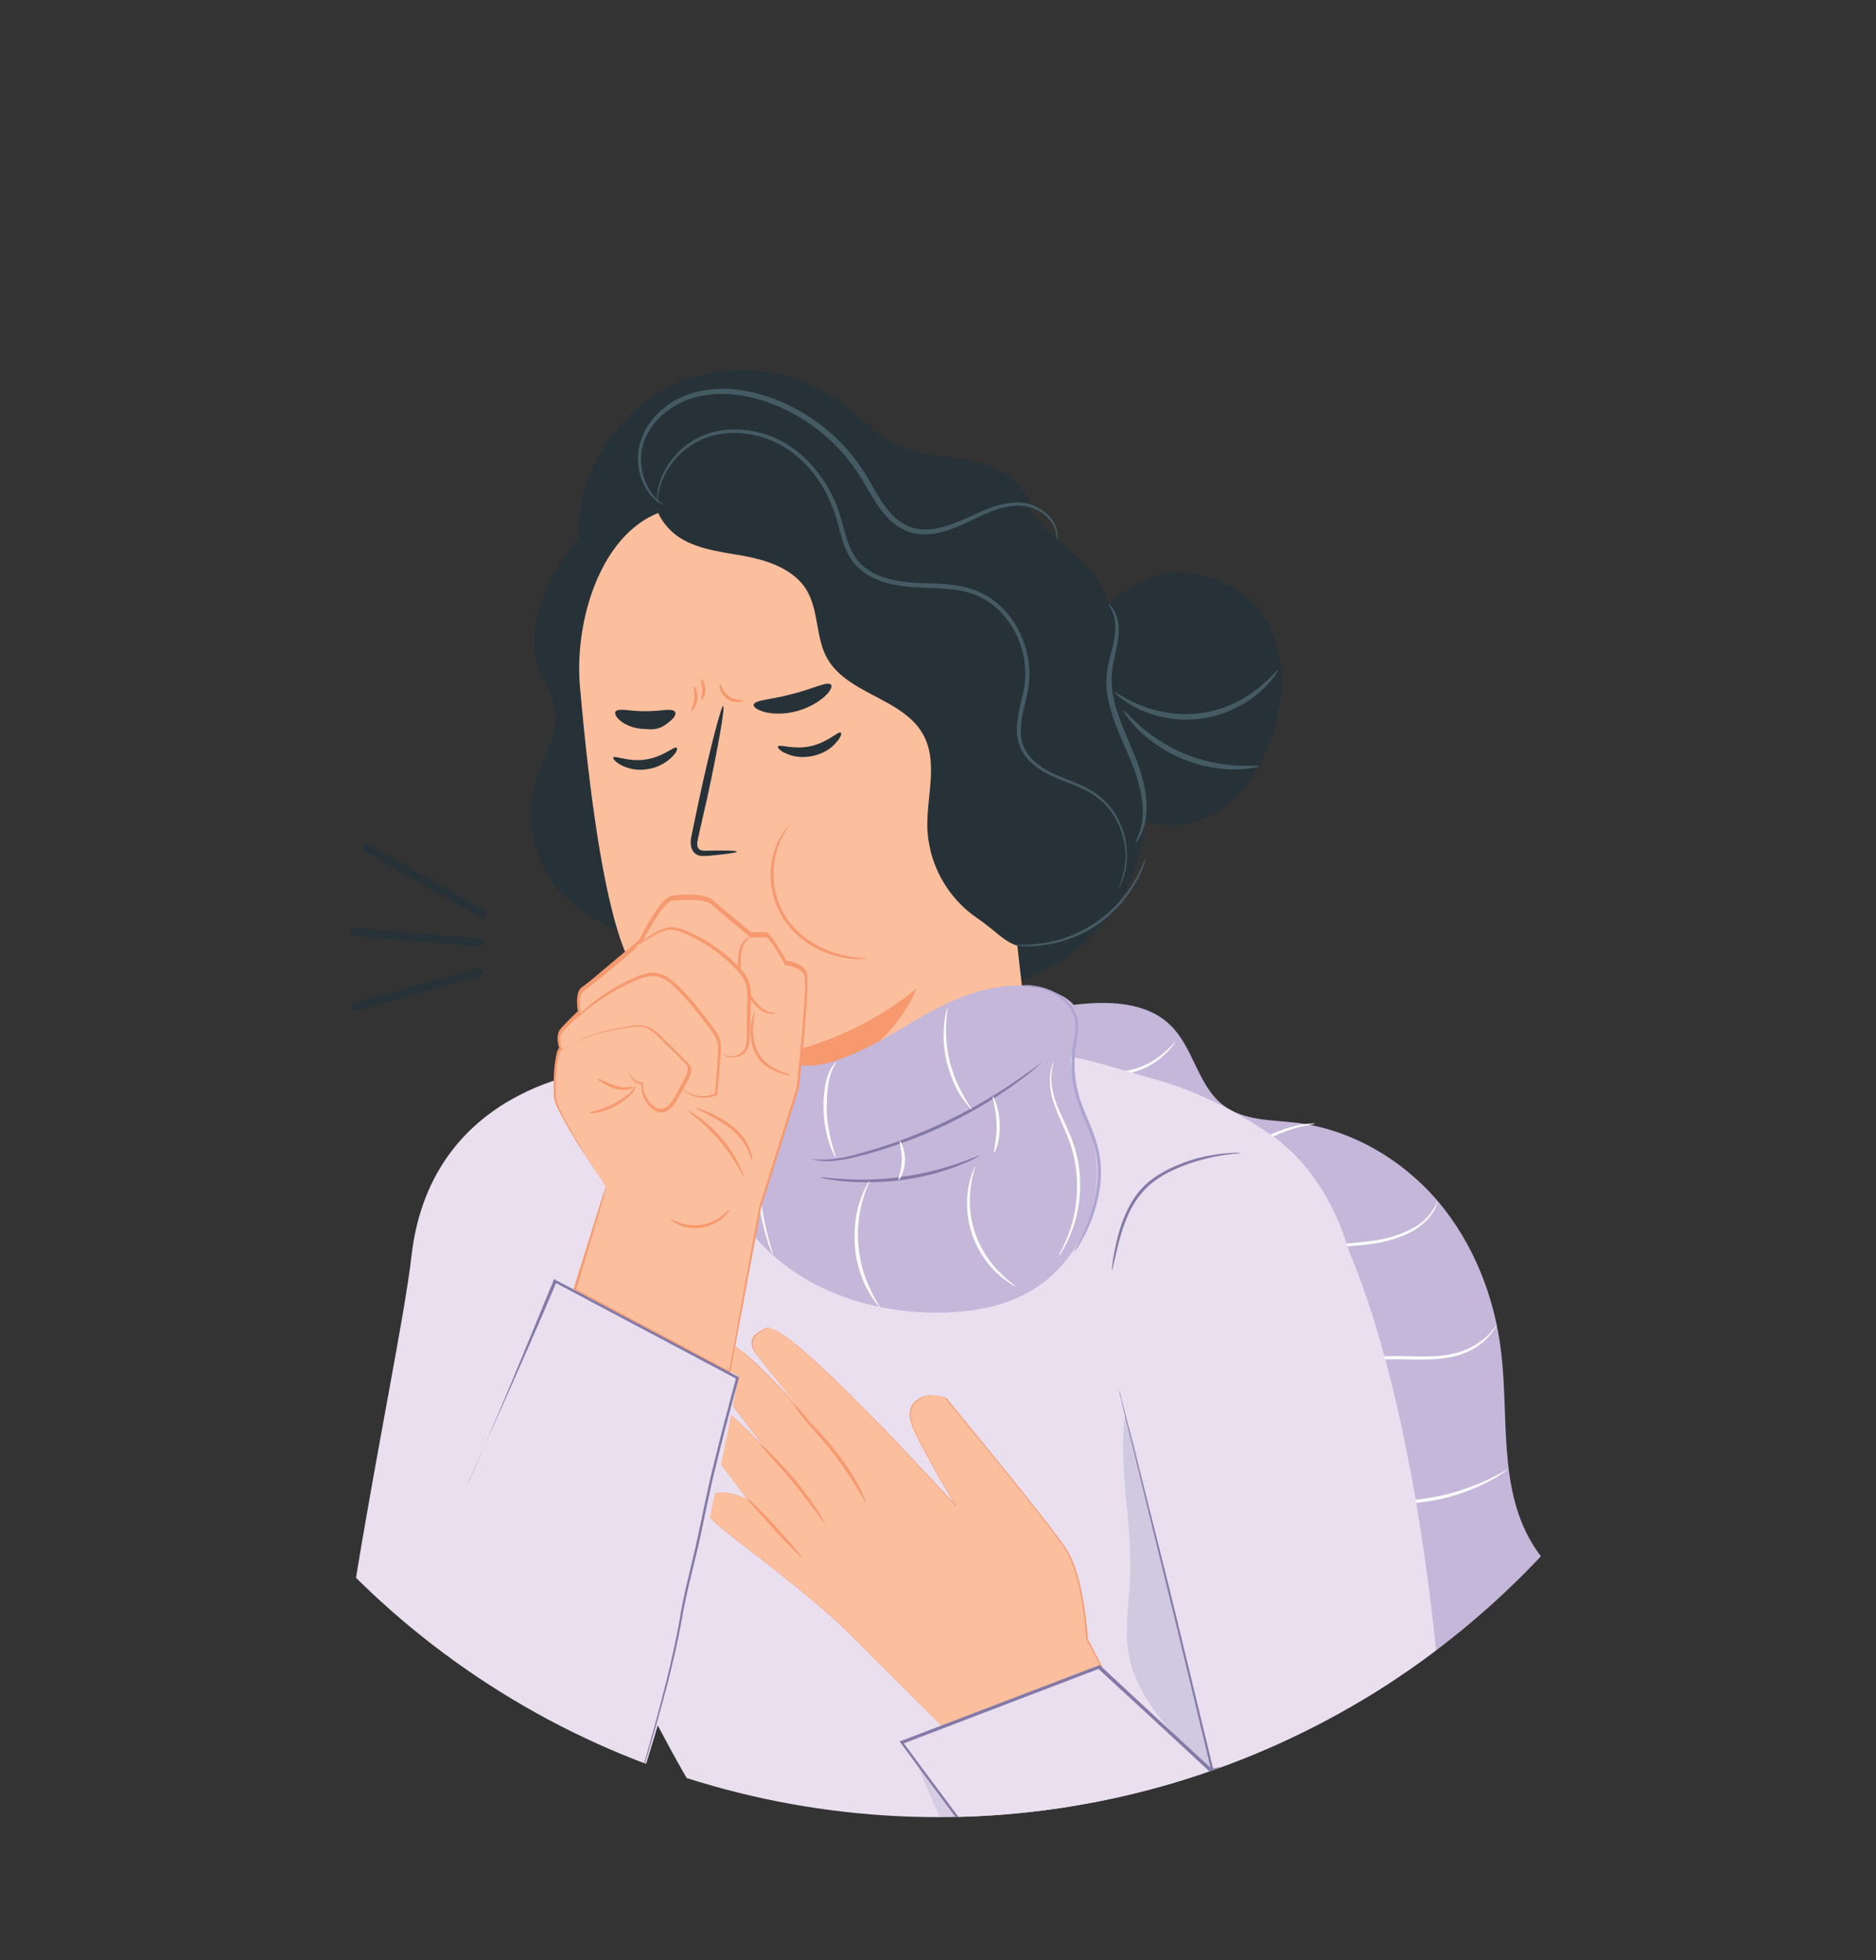 <svg xmlns="http://www.w3.org/2000/svg" xmlns:xlink="http://www.w3.org/1999/xlink" xml:space="preserve" id="Layer_1" x="0" y="0" style="enable-background:new 0 0 58 60.58" version="1.1" viewBox="0 0 58 60.58"><rect x="0" y="0" width="58" height="60.58" fill="#333333" stroke="none"/><style type="text/css">.st81{fill:#fbbf9e}.st82{fill:#f7996e}.st83{fill:#263238}.st84{fill:#455b64}.st87{fill:#e9dfef}.st88{fill:#847aa7}.st89{opacity:.3}.st102{fill:#c4b7da}.st103{fill:#fafbfb}.st104{fill:#aea5d1}.st105{fill:#a5a2c3}.st106{opacity:.37}</style><g><defs><circle id="SVGID_00000105387030673835252820000010594161357507574917_" cx="29" cy="30.58" r="25.58"/></defs><clipPath id="SVGID_00000011028015428988265210000000470558490097645711_"><use xlink:href="#SVGID_00000105387030673835252820000010594161357507574917_" style="overflow:visible"/></clipPath><g style="clip-path:url(#SVGID_00000011028015428988265210000000470558490097645711_)"><defs><path id="SVGID_00000063599053489109193670000002099009735807100551_" d="M9.36 10.7h43.27v46.18H9.36z"/></defs><clipPath id="SVGID_00000159443998772745631750000009572676259353448383_"><use xlink:href="#SVGID_00000063599053489109193670000002099009735807100551_" style="overflow:visible"/></clipPath><g style="clip-path:url(#SVGID_00000159443998772745631750000009572676259353448383_)"><g><g><g><path d="M30.74 31.67c.76-.35 1.59-.51 2.42-.61 1.06-.13 2.27-.12 3.03.63.72.7.85 1.9 1.66 2.49.63.46 1.47.43 2.24.52 1.69.21 3.26 1.13 4.37 2.43 1.1 1.3 1.75 2.96 1.95 4.65.24 1.99-.08 4.14.93 5.87.9 1.54 2.65 2.36 4.37 2.84-1.07 1.73-7.09 5.4-8.97 6.16l-1.76-14.78S34.07 33.9 31.62 34l-.88-2.33z" class="st102"/></g><g><g><path d="M46.27 40.95s0 .02-.02.05c-.02.04-.05.08-.09.14-.08.12-.22.28-.44.44-.21.15-.5.29-.84.36-.34.07-.72.08-1.12.08-.4-.01-.77-.02-1.11 0-.34.02-.64.07-.89.14-.49.15-.73.38-.74.36 0 0 .01-.02.04-.04.03-.03.07-.06.13-.11.12-.09.3-.19.55-.28.25-.08.56-.14.9-.17.34-.02.72-.01 1.12 0 .39.01.77 0 1.1-.07.33-.06.61-.19.82-.33.43-.27.57-.58.59-.57z" class="st103"/></g></g><g><g><path d="M46.62 45.41c0 .01-.06.05-.18.13-.06.04-.13.09-.22.14-.09.05-.19.11-.3.16-.23.12-.51.23-.83.34a5.933 5.933 0 0 1-2.17.28c-.34-.02-.64-.06-.89-.11-.13-.02-.24-.06-.33-.08-.1-.02-.18-.05-.25-.08l-.21-.08c.01-.02.3.08.8.17.25.04.55.08.88.09.33.01.7 0 1.08-.05.38-.05.74-.13 1.06-.23.32-.1.6-.21.83-.31.46-.21.72-.38.73-.37z" class="st103"/></g></g><g><g><path d="M49.03 49.36c0 .01-.1.01-.29.03-.18.03-.44.1-.73.26-.28.17-.59.41-.92.71-.33.29-.67.64-1.09.93-.42.29-.87.5-1.29.64-.42.13-.83.18-1.16.18-.34 0-.6-.06-.78-.11a.884.884 0 0 1-.2-.07c-.05-.02-.07-.03-.07-.03.01-.02.39.15 1.05.14.33 0 .72-.06 1.13-.2a5.3 5.3 0 0 0 1.26-.63c.41-.29.76-.63 1.09-.92.33-.29.65-.54.94-.7.3-.16.57-.23.75-.24.09-.01.17-.01.22 0 .06 0 .09.01.09.01z" class="st103"/></g></g><g><g><path d="M44.45 37.14s0 .02-.02.06c-.01.04-.04.1-.07.17-.07.14-.21.34-.45.52-.23.18-.55.33-.91.43-.37.11-.79.16-1.22.19-.43.04-.85.06-1.22.13s-.69.17-.94.3c-.51.25-.71.56-.73.55l.03-.06c.02-.04.06-.08.12-.14.11-.12.29-.27.55-.41.26-.14.58-.25.96-.32.37-.07.79-.1 1.22-.14.43-.04.84-.08 1.2-.18.36-.1.67-.24.9-.4.23-.16.37-.35.45-.48.09-.14.12-.23.13-.22z" class="st103"/></g></g><g><g><path d="m36.41 37.14.04.02c.03.01.08 0 .13-.03s.1-.08.17-.15c.07-.06.14-.13.22-.21.33-.31.79-.74 1.36-1.15.57-.41 1.15-.67 1.59-.79.22-.06.4-.09.53-.1.13-.01.2-.01.2 0 0 .02-.28.03-.71.17-.43.13-1 .4-1.56.8s-1.02.82-1.37 1.12l-.23.2c-.07.06-.13.11-.19.14-.06.03-.12.03-.15.02-.03-.02-.04-.04-.03-.04z" class="st103"/></g></g><g><g><path d="M36.34 32.2s-.04.07-.13.18c-.09.11-.23.25-.43.4-.2.15-.47.29-.8.37-.33.08-.7.05-1.07-.01-.37-.06-.72-.13-1.05-.13-.32-.01-.62.02-.86.06-.48.09-.76.21-.77.2 0-.01.06-.04.19-.09.13-.05.32-.12.56-.17.24-.05.54-.09.87-.09.33 0 .69.06 1.06.13.37.06.73.09 1.04.02.31-.07.57-.2.78-.34.41-.28.59-.54.61-.53z" class="st103"/></g></g></g><g><g><path d="M35.65 33.34c-1.32-.36-2.3-.75-3.64-.81L17.38 34.4l-1.52 10.06s4.85 9.92 5.77 11.12c1.72 2.25-2.17 7.88-1.98 9.31h24.01s-.26-16.34-1.81-25.55c-.27-1.62-1.2-3.29-2.43-4.17-1.11-.81-2.5-1.49-3.77-1.83z" class="st87"/></g><g><g><path d="M31.85 63.61s-.03-.02-.08-.07a5.58 5.58 0 0 0-.23-.22c-.19-.19-.48-.46-.83-.8-.71-.66-1.71-1.56-2.87-2.48a44.921 44.921 0 0 0-4.05-2.84c-.11-.07-.19-.12-.26-.17l-.09-.06s.04.01.1.05l.27.15c.24.13.57.34.99.6.82.52 1.94 1.28 3.11 2.2 1.17.92 2.16 1.83 2.86 2.51.35.34.62.62.81.82.09.09.16.17.21.23.04.05.06.08.06.08z" class="st83"/></g></g><g><g><path d="M28.14 57.2c.18.2.2.48.04.63-.16.15-.44.1-.62-.1s-.2-.48-.04-.63c.16-.14.44-.1.62.1z" class="st83"/></g></g><g><g><path d="M24.31 60.83c.04.13.01.27-.1.39-.11.11-.3.19-.52.19-.22-.01-.4-.1-.5-.23-.1-.12-.13-.27-.07-.39.05-.13.16-.22.27-.28a.73.73 0 0 1 .35-.09c.12 0 .24.05.34.12.09.07.18.16.23.29z" class="st83"/></g></g></g><g><g><path d="M18.13 16.3c-.5.65-1 1.32-1.31 2.08-.31.76-.43 1.63-.13 2.4.15.37.39.71.46 1.11.14.75-.33 1.46-.57 2.19a3.63 3.63 0 0 0 .55 3.25c.58.76 1.44 1.25 2.33 1.57 1.66.59 3.74.5 4.88-.84" class="st83"/></g><g><g><g><g><path d="M31.4 14.85c.32 1.66 2.7 2.34 2.93 4.01.1.72-.25 1.43-.23 2.16.03.98.7 1.8 1.04 2.71.7 1.88-.11 4.11-1.63 5.43-1.52 1.32-3.59 1.85-5.61 1.88" class="st83"/></g></g><g><g><g><path d="M31.88 15.77c-.1-.82-.95-1.33-1.75-1.51-.8-.18-1.66-.17-2.41-.52-.66-.31-1.16-.88-1.74-1.31-1.43-1.07-3.45-1.3-5.09-.57-1.64.73-2.82 2.37-2.99 4.16-.11 1.2.29 2.54 1.32 3.18 1.2.73 2.74.29 4.06-.19 1.32-.49 2.81-.99 4.07-.37.76.38 1.27 1.1 1.8 1.76.53.66 1.17 1.32 2 1.47.83.15 1.84-.48 1.74-1.32" class="st83"/></g></g><g><g><g><g><g><g><g><g><g><g><g><g><g><g><g><path d="M23.95 36.38c-.3-1.87-.58-3.68-.58-3.68s-3.04-.05-4.24-3.83c-.6-1.88-.97-5.05-1.2-7.66-.2-2.35.91-5.43 3.26-5.53l7.51.74c.71-.03 1.33.49 1.43 1.2l2.01 17.64a4.12 4.12 0 0 1-3.56 4.56c-2.23.3-4.28-1.23-4.63-3.44z" class="st81"/></g></g></g></g></g></g></g></g><g><g><g><g><g><g><g><g><g><g><path d="M20.92 23.11c-.07-.06-.41.28-.94.36-.53.09-.97-.13-1.02-.06-.02.03.06.14.25.24.19.1.49.18.82.12.33-.05.59-.22.74-.37.15-.14.19-.27.15-.29z" class="st83"/></g></g></g></g></g></g></g></g></g></g><g><g><g><g><g><g><g><g><g><g><path d="M25.99 22.64c-.07-.05-.39.3-.92.42s-.97-.07-1.02.01c-.02.03.06.14.26.22.19.09.5.15.83.07.33-.07.58-.25.71-.41.15-.16.18-.29.14-.31z" class="st83"/></g></g></g></g></g></g></g></g></g></g><g><g><g><g><g><g><g><g><g><path d="M22.78 26.32c0-.03-.34-.04-.89-.03-.14.01-.27 0-.31-.09-.05-.09-.01-.25.03-.42.08-.35.16-.72.25-1.1.34-1.56.56-2.84.5-2.86-.06-.01-.39 1.24-.73 2.81-.08.39-.16.75-.23 1.1-.03.16-.09.35.01.55.05.1.16.16.25.17.09.01.17 0 .24 0 .55-.05.89-.1.88-.13z" class="st83"/></g></g></g></g></g></g></g></g></g><g><g><g><g><g><g><g><g><path d="M23.37 32.7s2.63-.22 4.98-2.16c-.04.02-1.02 2.91-4.79 3.07l-.19-.91z" class="st82"/></g></g></g></g></g></g></g></g></g></g></g><g><g><g><g><g><g><g><g><path d="M25.69 21.16c-.1-.12-.58.14-1.2.29-.62.17-1.16.18-1.19.33-.01.07.12.17.36.23s.6.07.97-.03.67-.28.86-.45c.18-.16.25-.31.2-.37z" class="st83"/></g></g></g></g></g></g></g></g><g><g><g><g><g><g><g><g><path d="M20.87 22c-.09-.13-.47-.01-.92-.02-.45.01-.82-.11-.92.01-.04.06.02.19.18.31s.43.23.74.23c.28.03.49 0 .74-.22.16-.12.22-.24.18-.31z" class="st83"/></g></g></g></g></g></g></g></g></g></g></g></g><g><g><path d="M32.31 29.13c-1.03.38-1.21-.15-2.12-.77a3.545 3.545 0 0 1-1.52-2.79c-.02-.97.34-2.02-.13-2.87-.62-1.12-2.34-1.24-2.97-2.36-.36-.65-.25-1.49-.65-2.13-.37-.59-1.1-.86-1.78-1-.69-.14-1.41-.19-2.02-.53-.61-.34-1.08-1.09-.81-1.74 2.94-.09 5.9.16 8.78.77.67.14 1.38.32 1.83.83.49.53.58 1.31.66 2.02.37 3.5.74 7.01 1.1 10.51" class="st83"/></g></g></g><g><g><path d="M33.54 20.86c-.07-1.3.8-2.59 2.02-3.01 1.23-.42 2.71.06 3.45 1.12.71 1.01.72 2.37.39 3.56-.4 1.41-1.44 2.8-2.89 2.96-1.37.15-2.65-.88-3.24-2.13-.59-1.25-.65-2.67-.69-4.05" class="st83"/></g></g><g><g><g><path d="M35.11 26.05c.01 0 .08-.08.17-.26.09-.18.17-.46.17-.82 0-.36-.07-.78-.22-1.22-.15-.44-.37-.9-.56-1.39-.19-.49-.32-.97-.3-1.42.01-.44.16-.84.2-1.19.05-.35-.01-.65-.1-.83-.09-.18-.19-.25-.19-.24-.01.01.06.09.13.27.07.18.1.45.04.79-.05.34-.21.73-.24 1.21s.11.99.3 1.49.42.95.57 1.38c.15.43.24.83.25 1.17.03.67-.26 1.04-.22 1.06z" class="st84"/></g></g></g><g><g><g><path d="M34.46 21.39c-.01.01.21.25.68.49.46.24 1.19.44 2 .33.8-.11 1.46-.5 1.84-.85.39-.35.54-.65.53-.65-.02-.02-.21.24-.61.56-.39.32-1.02.67-1.78.77-.76.1-1.46-.07-1.92-.27-.48-.2-.73-.41-.74-.38z" class="st84"/></g></g></g><g><g><g><path d="M34.74 21.96c-.02.01.12.25.42.56.3.31.79.68 1.41.94.62.25 1.23.33 1.66.32.43-.01.7-.08.69-.1 0-.03-.27 0-.69-.02a5.1 5.1 0 0 1-1.6-.36c-.59-.25-1.07-.59-1.39-.87-.31-.28-.48-.48-.5-.47z" class="st84"/></g></g></g><g><g><g><path d="M34.58 27.45s.01-.02.03-.05c.02-.04.05-.09.08-.17.07-.15.14-.4.15-.72a2.4 2.4 0 0 0-.24-1.13c-.19-.41-.56-.83-1.09-1.07-.51-.25-1.14-.39-1.6-.85-.23-.22-.36-.54-.35-.88 0-.34.1-.69.18-1.06.19-.74.06-1.61-.4-2.3-.23-.35-.55-.66-.93-.86-.39-.21-.83-.28-1.26-.31-.43-.03-.86-.02-1.27-.08-.4-.06-.8-.17-1.11-.41-.32-.23-.49-.58-.6-.95-.11-.37-.2-.75-.35-1.1-.3-.7-.77-1.28-1.32-1.67a3.12 3.12 0 0 0-1.77-.57c-.58 0-1.09.18-1.46.45-.37.27-.61.6-.75.88-.14.29-.19.54-.2.7-.02.17 0 .25 0 .25.03.01-.03-.37.26-.93.15-.27.38-.58.75-.83.36-.25.85-.42 1.41-.41.55.01 1.16.18 1.69.56.53.38.98.94 1.26 1.62.15.34.23.7.34 1.08.11.38.3.78.66 1.03.34.26.77.38 1.19.44.43.06.85.05 1.28.08.42.03.84.1 1.2.29.36.19.65.47.87.8.44.66.57 1.47.39 2.18-.08.36-.18.72-.18 1.09-.01.37.15.74.4.98.51.49 1.16.61 1.65.86.51.23.86.61 1.05 1.01.2.39.26.78.26 1.09-.03.65-.25.96-.22.96z" class="st84"/></g></g></g><g><g><g><path d="M32.67 16.68s.03-.06.02-.19a.83.83 0 0 0-.21-.49c-.15-.18-.4-.36-.73-.44-.34-.07-.73-.01-1.12.13-.39.14-.79.37-1.24.52-.44.16-.98.25-1.43-.01-.46-.25-.75-.76-1.04-1.27-.29-.52-.67-1.03-1.14-1.46-.94-.86-2.11-1.37-3.22-1.45-.55-.03-1.09.06-1.54.28-.45.22-.8.54-1.02.91-.22.36-.3.76-.27 1.09.02.34.13.61.25.81.12.2.26.33.36.4.1.07.16.1.16.09.02-.02-.24-.13-.46-.53-.11-.2-.2-.46-.22-.78-.02-.32.06-.69.28-1.02.21-.34.55-.64.98-.84.43-.2.94-.28 1.47-.25 1.06.08 2.2.58 3.11 1.42.46.42.82.91 1.11 1.42.3.5.59 1.04 1.11 1.32.25.14.54.19.81.17.27-.01.52-.09.75-.17.46-.17.85-.4 1.23-.54.38-.15.75-.21 1.06-.15.31.06.55.22.7.39.15.17.21.34.22.45.03.12.01.19.02.19z" class="st84"/></g></g></g></g><g><g><path d="M35.42 26.52s-.01.07-.05.2-.11.3-.23.51a3.9 3.9 0 0 1-1.23 1.36c-.6.41-1.26.58-1.73.63-.24.03-.43.03-.56.02-.13-.01-.2-.02-.2-.03 0-.02.29.01.76-.05a3.98 3.98 0 0 0 1.68-.64c.59-.4 1-.92 1.23-1.32.23-.4.31-.68.33-.68z" class="st84"/></g></g></g><g><g><path d="M26.81 29.62c0 .01-.08.02-.24.02-.15 0-.38-.01-.65-.08-.27-.06-.58-.18-.89-.37a2.69 2.69 0 0 1-.84-.84 2.62 2.62 0 0 1-.36-1.13c-.02-.37.03-.7.12-.96s.21-.46.3-.58c.04-.06.09-.1.11-.14.03-.03.04-.04.05-.04.02.01-.23.26-.39.78-.08.26-.12.58-.1.93.03.35.14.74.35 1.09.22.35.51.62.81.81.3.19.6.31.86.38.52.14.87.11.87.13z" class="st82"/></g></g><g><g><path d="M22.99 21.65c0 .01-.05.04-.15.05-.1.01-.24-.01-.36-.1a.599.599 0 0 1-.22-.31c-.02-.09-.01-.16 0-.16.03-.01.06.23.27.38.22.16.46.11.46.14z" class="st82"/></g></g><g><g><path d="M21.37 21.98c-.02-.02.07-.17.09-.38.02-.21-.04-.38-.01-.39.02-.02.14.16.11.4-.03.24-.17.39-.19.37z" class="st82"/></g></g><g><g><path d="M21.68 21.64c-.02-.01.03-.15.03-.32s-.06-.3-.03-.32c.02-.02.13.12.13.32s-.11.33-.13.32z" class="st82"/></g></g></g><g><g><path d="M24.2 32.73c.52.32 1.19.22 1.76.01 1.16-.41 2.17-1.17 3.28-1.71 1.11-.53 2.46-.83 3.56-.27.24.12.48.31.52.57.03.21-.07.42-.13.62-.37 1.17.41 2.35.65 3.55.35 1.7-.51 3.58-2.03 4.43-.87.49-1.89.64-2.89.64-1.95-.01-3.96-.66-5.32-2.06-.31-.31-.58-.67-.73-1.08-.16-.47-.14-.99-.07-1.49.18-1.22.65-2.4 1.36-3.41" class="st102"/></g><g><g><path d="M33.21 38.68c-.01 0 .06-.12.17-.34.11-.22.26-.54.38-.95.12-.41.22-.93.16-1.5-.03-.28-.11-.57-.22-.86-.11-.29-.25-.59-.36-.9-.23-.64-.27-1.3-.16-1.87.05-.28.11-.56.04-.79-.06-.24-.21-.43-.37-.57-.33-.28-.68-.37-.92-.41-.24-.03-.37-.02-.38-.03 0 0 .03-.01.1-.01a.92.92 0 0 1 .28.01c.24.03.61.11.96.39.17.14.34.34.41.6.08.26.01.55-.03.83-.09.56-.06 1.21.17 1.83.11.31.25.61.36.9.11.29.19.6.22.89.06.58-.05 1.11-.18 1.53-.13.42-.3.74-.42.95-.06.11-.11.19-.15.24-.03.04-.05.07-.06.06z" class="st104"/></g></g><g><g><path d="M32.2 32.84c0 .01-.08.08-.23.21-.15.13-.38.3-.67.51-.58.41-1.42.93-2.42 1.37-1 .44-1.94.72-2.64.88-.35.07-.64.09-.84.07-.1-.01-.18-.02-.23-.03a.735.735 0 0 1-.08-.02c0-.01.11.01.31.01s.48-.02.83-.1a15.934 15.934 0 0 0 5.04-2.24c.29-.2.53-.37.69-.48.15-.12.24-.18.24-.18z" class="st88"/></g></g><g><g><path d="M30.29 35.71c0 .01-.06.04-.17.1-.11.06-.28.13-.5.22-.43.17-1.04.35-1.73.44-.7.09-1.33.08-1.79.04-.23-.02-.41-.05-.54-.07-.13-.02-.19-.04-.19-.05 0-.02.28.03.74.05.45.03 1.08.03 1.77-.07.69-.09 1.29-.26 1.72-.41.42-.14.68-.26.69-.25z" class="st88"/></g></g><g><g><path d="M27.22 40.42c-.01 0-.04-.04-.11-.12-.07-.08-.16-.21-.25-.37-.1-.16-.19-.37-.27-.61-.08-.24-.14-.51-.16-.8-.02-.29-.01-.57.02-.82.04-.25.09-.47.16-.65.06-.18.13-.32.18-.41.05-.09.08-.14.09-.14.02.01-.1.21-.2.57-.06.18-.1.39-.13.64-.03.24-.04.51-.01.8.03.28.08.55.15.78.07.23.16.44.24.6.15.34.3.52.29.53z" class="st103"/></g></g><g><g><path d="M27.82 35.27c.02-.01.17.25.16.6-.01.36-.18.61-.2.59-.03-.01.09-.26.1-.59.01-.33-.09-.58-.06-.6z" class="st103"/></g></g><g><g><path d="M25.86 32.83c.01.01-.11.13-.19.4-.08.26-.11.64-.11 1.06.02.84.31 1.48.28 1.49-.01 0-.1-.15-.19-.41s-.18-.65-.19-1.07c-.01-.43.04-.82.14-1.08.1-.28.25-.4.26-.39z" class="st103"/></g></g><g><g><path d="M30.04 34.29c-.01.01-.14-.13-.31-.38-.17-.25-.35-.64-.46-1.09-.11-.45-.11-.88-.08-1.18.03-.3.09-.48.1-.48.03 0-.15.74.07 1.63.22.9.71 1.48.68 1.5z" class="st103"/></g></g><g><g><path d="M30.73 35.63c-.03-.01.09-.39.08-.88-.01-.49-.15-.86-.12-.87.02-.01.21.36.22.87.02.51-.15.89-.18.88z" class="st103"/></g></g><g><g><path d="M31.4 39.76c0 .01-.06-.02-.15-.08s-.22-.15-.37-.28c-.29-.26-.64-.69-.83-1.26a2.99 2.99 0 0 1-.1-1.51c.04-.19.09-.34.13-.44.04-.1.07-.15.07-.15.02.01-.08.23-.13.61-.06.37-.06.91.13 1.46.19.55.51.98.79 1.24.26.27.46.39.46.41z" class="st103"/></g></g><g><g><path d="M32.57 32.83c.02 0-.14.34-.02.89.05.27.18.58.34.92.16.34.33.72.42 1.15.18.86.05 1.67-.15 2.2-.1.27-.2.47-.28.61-.08.14-.13.21-.14.2-.02-.01.18-.3.36-.84.17-.53.29-1.32.11-2.16-.08-.42-.25-.79-.4-1.13-.15-.34-.28-.66-.32-.94-.05-.28-.03-.52 0-.67.02-.08.04-.14.05-.18.02-.03.03-.05.03-.05z" class="st103"/></g></g><g><g><path d="M23.9 38.78c-.01 0-.04-.08-.1-.22-.03-.07-.06-.16-.09-.27-.03-.11-.07-.22-.1-.36-.07-.27-.13-.6-.17-.96-.03-.37-.04-.77-.01-1.2.04-.42.11-.82.2-1.18.1-.35.21-.67.32-.92.05-.13.11-.24.16-.34.05-.1.1-.18.14-.25.08-.13.13-.2.13-.2.02.01-.16.3-.37.81-.1.25-.21.57-.3.92-.09.35-.16.75-.19 1.16-.03.42-.03.82 0 1.18s.08.69.15.95c.12.55.25.87.23.88z" class="st103"/></g></g></g><g><g><g><path d="M33.59 50.65s-.09-1.93-.67-2.79c-.57-.86-3.7-4.65-3.7-4.65s-.5-.26-.92.11c-.42.38.02 1.04.4 1.75s.87 1.51.87 1.51-5.24-5.79-5.86-5.53c-.62.26-.51.57-.29.86.22.3 2 2.52 2 2.52s-2.65-3.38-3.35-3c-.71.38-.28.61-.05 1.08.24.47 1.82 2.49 1.82 2.49s-1.85-2.16-2.3-1.74c-.45.42-.29.57.14 1.17.43.59 1.41 1.89 1.41 1.89s-.92-.41-1.16-.02c-.24.39-.01.62.54 1.05.56.43 2.89 2.2 3.79 3.13.91.93 3.04 3.04 3.04 3.04l4.82-1.84-.53-1.03z" class="st81"/><path d="M29.31 53.53c-.02-.02-2.15-2.12-3.05-3.04-.79-.81-2.69-2.28-3.5-2.9-.12-.1-.22-.17-.29-.23-.56-.44-.78-.67-.54-1.06.1-.16.33-.21.68-.14.22.05.42.13.48.15-.11-.14-1-1.32-1.4-1.87l-.07-.1c-.37-.51-.5-.68-.07-1.08.04-.04.09-.05.15-.05h.02c.26.02.7.32 1.31.91.31.3.58.6.72.76-.35-.45-1.52-1.96-1.72-2.36-.05-.1-.11-.2-.17-.28-.11-.17-.2-.31-.17-.45.03-.12.15-.23.39-.36.16-.09.44.02.83.31.31.23.68.59 1.12 1.05.32.34.63.7.88.99-.55-.68-1.34-1.67-1.47-1.86-.1-.14-.21-.32-.16-.49.04-.15.19-.27.45-.38.01-.01.03-.01.05-.01.32 0 1.37.9 3.12 2.68 1.25 1.27 2.45 2.59 2.67 2.82-.11-.18-.52-.86-.84-1.47-.04-.08-.09-.16-.13-.24-.17-.31-.33-.6-.4-.86-.08-.29-.04-.5.13-.65.42-.37.92-.12.93-.11.03.04 3.13 3.79 3.7 4.65.56.85.67 2.74.67 2.79l.53 1.03-4.85 1.85zm-6.99-7.39c-.16 0-.31.04-.39.16-.12.19-.12.34-.03.5.09.15.28.32.57.54.07.06.17.13.29.23.81.63 2.71 2.09 3.5 2.9.88.91 2.96 2.96 3.04 3.04l4.81-1.84-.53-1.03c0-.02-.1-1.94-.67-2.79-.56-.85-3.64-4.57-3.7-4.65-.02-.01-.51-.25-.91.11-.17.15-.21.36-.13.64.07.26.23.55.4.86.04.08.09.16.13.24.37.7.86 1.5.87 1.51l-.01.01c-.05-.06-5.03-5.54-5.81-5.54-.02 0-.03 0-.05.01-.26.11-.41.23-.45.37-.05.17.06.35.16.48.17.24 1.38 1.74 1.83 2.31.11.13.17.21.17.21l-.01.01s-.07-.08-.17-.21c-.25-.3-.72-.88-1.24-1.43-.61-.65-1.4-1.39-1.81-1.39-.05 0-.09.01-.12.03-.23.12-.35.23-.38.35-.04.14.05.27.17.44.05.08.12.18.17.28.24.47 1.8 2.47 1.82 2.49l-.01.01c-.02-.02-1.52-1.76-2.13-1.8-.07 0-.12.01-.17.05-.42.39-.31.55.07 1.06.02.03.05.06.07.1.43.59 1.4 1.88 1.41 1.89l.01.01-.02-.01c.01.03-.41-.15-.75-.15z" class="st82"/></g><g><g><path d="M26.77 46.43c-.01.01-.12-.18-.29-.47-.18-.29-.44-.69-.76-1.1-.32-.41-.66-.75-.87-1.02-.22-.27-.33-.45-.32-.46.01-.01.14.16.37.42.23.25.57.59.9 1 .33.41.58.82.75 1.12.15.31.23.51.22.51z" class="st82"/></g></g><g><g><path d="M25.51 47.09c-.01.01-.12-.14-.29-.37-.17-.23-.41-.55-.69-.89-.28-.34-.55-.64-.74-.85-.19-.21-.32-.35-.31-.36.01-.01.15.11.36.31s.48.5.77.84c.28.34.51.67.67.92.15.24.24.4.23.4z" class="st82"/></g></g><g><g><path d="M24.81 48.14c-.02.02-.42-.37-.89-.88-.23-.26-.44-.49-.59-.66-.15-.17-.24-.27-.24-.28.03-.03.44.36.9.87.47.52.83.94.82.95z" class="st82"/></g></g></g><g class="st89"><path d="M28.3 54.39s3.79 9.41 6.44 11.26c2.65 1.84 5.95 1.28 7.72-.37 0 0-2.39 2.16-4.99.18-2.59-1.97-9.17-11.07-9.17-11.07z" class="st105"/></g><g class="st106"><g><path d="M34.78 43.67c-.22 1.87.29 3.57.14 5.44-.06.72-.15 1.44 0 2.15.28 1.32 1.56 2.63 2.59 3.51-.73-3.64-1.66-7.56-2.73-11.1" class="st105"/></g></g><g><g><path d="M31.33 60.18c-.2.18-.49.19-.64.03-.15-.17-.11-.45.1-.63.2-.18.49-.19.64-.03.14.16.1.45-.1.63z" class="st83"/></g></g><g><g><g><path d="M39.63 35.33c-.31-.3-.79-.51-1.35-.59-2.36-.35-5.07 1.14-4.35 5.13l1.97 8.3 1.6 6.6-3.5-3.26-6.1 2.33s6.77 9.28 8.95 11.13c2.18 1.85 3.71 1.47 5.61.31 0 0 2.33-1.06 2.32-7.75-.02-5.77-1.28-18.43-5.15-22.2z" class="st87"/></g><g><g><path d="M43.82 63.5s-.01.04-.05.11c-.03.07-.08.18-.14.31-.14.27-.37.66-.77 1.08-.4.42-.98.86-1.76 1.14-.39.13-.83.24-1.3.23-.47 0-.96-.12-1.43-.34-.95-.44-1.82-1.2-2.63-2.11-.82-.9-1.64-1.91-2.5-2.97-1.71-2.14-3.52-4.53-5.39-7.08l-.04-.05.06-.02c.09-.03.19-.07.29-.11 2.02-.77 3.97-1.52 5.81-2.22l.03-.01.02.02c1.24 1.15 2.41 2.24 3.51 3.25l-.07.04c-.42-1.76-.81-3.38-1.16-4.82-.35-1.43-.66-2.69-.91-3.72-.25-1.03-.45-1.84-.59-2.4-.07-.28-.12-.49-.15-.63-.02-.07-.03-.12-.04-.16-.01-.04-.01-.06-.01-.06s.01.02.02.05c.01.04.03.09.04.16.04.15.09.36.16.63.14.56.35 1.37.61 2.4.26 1.03.58 2.28.93 3.72l1.17 4.82.03.14-.11-.1c-1.09-1.01-2.27-2.1-3.51-3.24l.05.01c-1.84.7-3.79 1.45-5.81 2.22-.1.04-.2.07-.29.11l.02-.07c1.87 2.55 3.69 4.94 5.39 7.08.85 1.07 1.67 2.07 2.49 2.97.8.91 1.66 1.66 2.6 2.1.46.22.95.34 1.41.34.46.01.89-.09 1.28-.22.77-.27 1.35-.7 1.75-1.11.4-.41.63-.8.78-1.06.07-.13.12-.24.15-.31.04-.09.06-.12.06-.12z" class="st88"/></g></g></g><g><g><path d="M38.36 35.63c0 .02-.34.02-.87.13-.26.06-.58.14-.91.27-.33.13-.69.3-1 .56-.31.26-.53.59-.68.91-.15.32-.24.63-.31.89s-.11.48-.15.63c-.03.15-.05.23-.06.23-.01 0 0-.09.02-.24s.06-.37.12-.63c.06-.27.15-.58.3-.91.15-.33.37-.68.7-.95.33-.27.7-.44 1.03-.57.34-.13.66-.21.93-.25.27-.05.49-.06.64-.07.15-.01.24 0 .24 0z" class="st88"/></g></g><g><g><path d="M42.35 56.74c-.02.01-.09-.33-.41-.76-.31-.43-.9-.91-1.67-1.16-.78-.24-1.53-.23-2.06-.2-.27.02-.48.04-.63.06-.15.02-.23.03-.23.02 0-.01.08-.03.23-.06.15-.03.36-.06.63-.09.53-.05 1.3-.08 2.09.17.8.25 1.4.76 1.7 1.21.15.22.25.43.29.57.05.16.06.24.06.24z" class="st88"/></g></g><g><g><path d="M39.43 57.51c-.02 0-.07-.19-.2-.48s-.34-.69-.64-1.07c-.3-.39-.64-.68-.89-.88-.26-.2-.43-.3-.42-.31 0-.01.19.07.46.26.27.18.62.48.93.88.31.39.52.8.63 1.11.11.29.14.49.13.49z" class="st88"/></g></g><g><g><path d="M40.86 58.14c-.27-.03-.47-.25-.44-.49.03-.24.27-.4.54-.37.27.03.47.25.44.49-.03.23-.27.4-.54.37z" class="st83"/></g></g><g><g><path d="M39.23 60.69a.51.51 0 0 1-.71-.09c-.18-.22-.16-.54.05-.71a.51.51 0 0 1 .71.09c.18.22.16.54-.05.71z" class="st83"/></g></g><g><g><path d="M35.26 59.5c-.01.14-.07.26-.19.33-.11.08-.28.1-.44.05a.522.522 0 0 1-.33-.3.397.397 0 0 1 .05-.38c.08-.11.19-.18.29-.23.11-.04.21-.06.3-.02.09.03.16.1.22.2.06.09.11.21.1.35z" class="st83"/></g></g></g></g><g><g><g><path d="M18.85 33.03s-5.51.3-6.13 5.8c-.4 3.57-3.66 17.61-2.1 19.45 1.61 1.89 5.08 4.09 7.47.67 2.39-3.43 4.74-16.42 4.74-16.42l-5.31-2.73 1.33-6.77z" class="st87"/></g><g><g><g><path d="M18.74 36.68s-1.56-2.3-1.58-2.77c-.03-.47.03-1.46.17-1.48 0 0-.15-.38.03-.58.17-.2.55-.55.55-.55s-.12-.58.12-.73c.23-.15 1.78-1.46 1.78-1.46s.64-1.31.99-1.34c.35-.03.96-.06 1.19.12.23.17 1.22 1.02 1.22 1.02h.47c.15 0 .61.88.61.88s.49.06.61.32-.23 3.52-.23 3.52l-1.16 3.7-.95 5.12-4.78-2.57.96-3.2z" class="st81"/></g><g><g><path d="M18.74 36.68s0 .02-.01.05c-.01.04-.03.09-.04.16-.04.15-.1.35-.18.62-.16.55-.4 1.35-.7 2.36l-.01-.03c1.25.67 2.89 1.54 4.79 2.56l-.06.03c.29-1.55.6-3.28.94-5.12.37-1.18.76-2.42 1.16-3.7v.01c.03-.26.05-.54.08-.81.06-.58.11-1.16.15-1.73.02-.28.04-.57.02-.85.01-.13-.09-.22-.2-.28-.12-.06-.25-.1-.38-.12h-.03l-.01-.02c-.12-.23-.25-.45-.4-.66-.04-.05-.07-.1-.12-.14l-.03-.03c-.01-.01-.02-.01-.02-.01-.01-.01-.06 0-.09 0h-.4l-.01-.01-.91-.76-.22-.19c-.08-.07-.14-.12-.23-.14-.17-.05-.36-.06-.55-.06-.09 0-.19 0-.28.01-.09.01-.2 0-.26.03-.14.08-.26.24-.36.38-.2.29-.38.6-.53.91v.01l-.01.01c-.42.36-.83.7-1.23 1.03-.2.16-.4.32-.59.46-.07.08-.09.2-.09.32s.01.23.03.34v.02l-.01.01c-.18.17-.35.33-.51.5-.17.15-.13.41-.07.6l.01.04h-.04c-.01 0-.04.05-.05.09a2.631 2.631 0 0 0-.07.39c-.02.17-.03.34-.04.51 0 .16-.01.33.01.48.02.14.1.28.15.41.26.52.52.94.73 1.29.21.34.38.6.5.79.06.09.1.15.13.2.03.01.04.04.04.04s-.02-.02-.05-.07c-.03-.05-.08-.11-.14-.2-.12-.18-.29-.44-.51-.78-.22-.34-.48-.76-.75-1.28-.06-.13-.13-.26-.16-.43-.01-.16-.01-.32-.01-.49a4.361 4.361 0 0 1 .07-.78l.03-.14c.01-.02.02-.05.03-.07.01-.02.03-.05.07-.06l-.02.04a.974.974 0 0 1-.06-.34c0-.06.01-.12.03-.18.02-.06.07-.11.1-.15.16-.17.33-.34.51-.51l-.01.03c-.02-.12-.03-.24-.03-.36.01-.12.02-.26.11-.37.21-.15.39-.3.59-.47.39-.33.8-.67 1.23-1.03l-.01.01c.16-.31.33-.62.54-.93.11-.15.22-.3.39-.41.11-.05.2-.03.29-.05.09-.01.19-.01.28-.01.19 0 .38.01.58.07.05.02.1.03.14.06.05.03.08.06.12.09l.22.19.91.76-.03-.01h.48c.03.01.05.02.06.03.02.01.03.02.04.04.05.05.09.1.13.16.15.21.28.44.41.67l-.04-.03c.14.02.28.06.42.13.07.03.13.08.18.14.05.06.08.15.08.22.01.29-.01.57-.02.86-.04.57-.09 1.15-.15 1.74-.03.28-.06.56-.08.82-.4 1.28-.79 2.52-1.17 3.7v-.01c-.34 1.84-.67 3.57-.96 5.12l-.01.06-.05-.03c-1.89-1.02-3.52-1.91-4.77-2.58l-.02-.01.01-.02c.31-1 .56-1.8.73-2.34.08-.27.15-.48.2-.62.02-.07.04-.12.05-.16.01 0 .02-.02.02-.02z" class="st82"/></g></g></g><g><g><path d="M23.98 31.32c.01.01-.19.07-.44-.09-.12-.08-.24-.2-.35-.35-.1-.15-.23-.31-.32-.52-.08-.21-.07-.43-.06-.61.01-.18.02-.36.08-.49.06-.14.14-.22.21-.27.07-.04.11-.05.12-.05.01.01-.17.08-.26.34-.04.13-.06.29-.06.47s-.01.38.06.57c.07.19.2.35.3.5.1.15.21.27.32.35.21.16.4.13.4.15z" class="st82"/></g></g><g><g><path d="M24.45 33.24c0 .01-.15-.01-.38-.09-.11-.04-.25-.1-.38-.2-.13-.09-.26-.23-.34-.4-.17-.34-.16-.7-.12-.93.04-.24.09-.38.1-.37.01 0-.02.15-.04.38s-.02.57.14.88c.16.32.45.48.66.58.22.09.37.13.36.15z" class="st82"/></g></g><g><g><path d="M22.99 36.35c-.03.01-.27-.54-.75-1.1-.48-.57-.99-.89-.97-.92.01-.01.14.06.34.2a4.011 4.011 0 0 1 1.23 1.45c.11.22.16.36.15.37z" class="st82"/></g></g><g><g><path d="M23.25 35.88c-.02 0-.03-.14-.13-.34-.09-.2-.27-.45-.54-.66-.26-.21-.54-.35-.74-.46-.2-.1-.32-.17-.32-.18.01-.01.14.03.35.12.21.09.49.22.77.44.27.22.46.49.54.71.09.22.08.37.07.37z" class="st82"/></g></g><g><g><path d="M22.55 37.38c.01.01-.04.11-.18.24-.14.13-.37.27-.66.32-.29.05-.56-.01-.73-.09-.17-.08-.26-.16-.25-.17.01-.01.11.05.28.11.17.06.42.11.69.06.27-.04.49-.17.63-.28.14-.11.21-.2.22-.19z" class="st82"/></g></g><g><g><path d="M19.66 29.24c.25-.16.46-.34.73-.46.11-.05.23-.09.35-.09.14-.01.28.04.41.1.6.25 1.15.63 1.61 1.1.15.15.29.32.35.52.05.15.04.32.04.48-.01.37-.01.75-.02 1.12 0 .13-.01.27-.06.39-.13.29-.58.37-.8.13" class="st81"/></g><g><g><path d="M22.27 32.53c.01-.01.07.08.25.11.09.01.2.01.31-.05.11-.05.22-.16.24-.31.03-.15.02-.33.02-.52s0-.4.01-.61c0-.21.02-.44-.02-.66-.04-.22-.2-.41-.37-.58-.34-.35-.72-.63-1.1-.84-.19-.11-.37-.19-.54-.26-.17-.07-.34-.1-.49-.05-.31.09-.52.25-.67.34-.15.1-.24.15-.24.15 0-.01.08-.07.22-.18.14-.11.36-.28.68-.38.08-.03.17-.04.27-.03.09.01.19.04.28.07a4.808 4.808 0 0 1 1.68 1.11c.17.18.34.38.39.63.04.24.02.47.02.68-.01.21-.01.42-.02.61s0 .37-.04.54c-.04.17-.16.3-.29.34-.13.05-.25.05-.34.03a.418.418 0 0 1-.19-.09c-.05-.03-.06-.05-.06-.05z" class="st82"/></g></g></g><g><g><path d="M21.1 33.61c.26.28.71.36 1.05.19l.09-1.13c.02-.19.03-.39-.03-.57-.05-.13-.13-.24-.21-.35a11 11 0 0 0-1.03-1.23c-.19-.19-.42-.38-.69-.41-.21-.02-.41.05-.6.13-.7.3-1.35.73-1.9 1.27" class="st81"/></g><g><g><path d="M17.77 31.51s.02-.03.06-.07l.18-.18a5.673 5.673 0 0 1 1.28-.89c.21-.1.42-.22.68-.28.13-.03.27-.04.41 0 .14.04.27.11.38.2.23.18.42.4.62.62.21.24.39.48.57.72.09.12.18.23.25.36.07.13.09.28.09.42-.03.54-.08 1.01-.11 1.4v.02l-.02.01c-.34.16-.66.07-.83-.02-.09-.05-.15-.1-.19-.13-.04-.04-.05-.06-.05-.06.01-.01.08.08.25.16.17.08.47.15.79-.01l-.02.03c.02-.39.07-.87.09-1.39 0-.13-.02-.26-.09-.38-.06-.12-.15-.23-.24-.35-.18-.23-.36-.48-.57-.71-.19-.22-.39-.44-.6-.61a.973.973 0 0 0-.35-.18.772.772 0 0 0-.37 0c-.24.06-.46.17-.67.27-.2.1-.39.21-.55.31-.33.21-.57.4-.74.54-.15.12-.24.2-.25.2z" class="st82"/></g></g></g><g><g><g><path d="M19.64 33.55c.02 0 .01.12-.1.24s-.28.26-.49.38c-.43.24-.85.25-.84.23-.01-.03.38-.08.8-.31.21-.11.38-.24.49-.34.1-.11.12-.2.14-.2z" class="st82"/></g></g><g><g><path d="M19.45 33.17c.06.18.23.31.41.34-.02.27.1.54.3.71.08.07.17.12.27.13.21.01.35-.19.46-.36.12-.21.24-.42.34-.64.05-.11.11-.24.06-.36-.02-.06-.07-.11-.12-.16-.26-.25-.52-.51-.78-.76-.12-.11-.24-.23-.39-.29-.21-.08-.44-.04-.66-.01-.72.13-1.38.29-1.99.69" class="st81"/></g><g><g><path d="M17.36 32.45s.02-.02.06-.05a3.671 3.671 0 0 1 .99-.45c.35-.11.76-.2 1.25-.26.12-.01.25 0 .38.05s.23.13.33.22c.19.18.38.37.57.56.07.06.13.13.19.19.06.07.13.12.19.2.06.09.06.2.03.29-.03.09-.07.17-.11.24-.08.15-.16.29-.24.43-.07.14-.15.28-.27.38-.06.05-.13.1-.2.12a.36.36 0 0 1-.23-.02.703.703 0 0 1-.3-.26.971.971 0 0 1-.17-.6l.02.03a.503.503 0 0 1-.35-.23c-.03-.04-.04-.07-.05-.1-.01-.02-.01-.04-.01-.04.01 0 .02.05.08.12.06.07.17.17.34.19h.02v.02c-.01.16.04.37.18.55.07.09.16.18.27.22.11.05.24.01.34-.09.1-.1.18-.23.25-.37.07-.14.15-.28.23-.43.08-.14.16-.31.08-.44-.04-.06-.11-.12-.18-.19l-.19-.19c-.2-.19-.39-.38-.57-.56-.09-.09-.19-.16-.3-.21-.11-.04-.23-.05-.34-.04-.46.05-.89.14-1.23.24-.34.1-.61.21-.79.3-.17.13-.27.19-.27.18z" class="st82"/></g></g></g><g><g><path d="M19.58 33.59c.01.01-.05.05-.16.08s-.27.02-.43-.03c-.32-.11-.53-.29-.52-.3.02-.03.25.11.55.21.15.05.29.06.4.05.09-.01.15-.02.16-.01z" class="st82"/></g></g></g></g><g><g><path d="M14.51 45.75c.84-1.87 1.69-3.96 2.6-6.17l.02-.05.05.03c.38.2.78.41 1.19.63 1.55.83 3.06 1.62 4.45 2.36l.03.02-.01.04c-.26.93-.5 1.84-.71 2.71-.11.43-.2.86-.29 1.28-.09.42-.17.83-.26 1.22-.19.79-.38 1.52-.5 2.22-.12.7-.28 1.34-.42 1.91-.3 1.15-.57 2.06-.76 2.68-.1.31-.17.55-.22.71-.03.08-.05.14-.06.18-.01.04-.02.06-.02.06s0-.02.02-.06c.01-.05.03-.11.05-.19l.21-.72c.18-.62.44-1.53.73-2.69.14-.58.29-1.21.41-1.91.11-.7.31-1.44.49-2.23.09-.39.17-.8.26-1.22.09-.42.18-.85.29-1.28.21-.87.45-1.78.7-2.71l.02.05c-1.39-.74-2.9-1.54-4.45-2.36-.41-.22-.81-.43-1.19-.63l.07-.02c-.92 2.21-3.14 7.07-2.7 6.14z" class="st88"/></g></g></g></g></g></g></g><path d="m14.91 28.24-3.58-2.03M14.79 30.05l-3.81 1.07M14.82 29.13l-3.88-.33" style="clip-path:url(#SVGID_00000011028015428988265210000000470558490097645711_);fill:none;stroke:#263238;stroke-width:.25;stroke-linecap:round;stroke-miterlimit:10"/></g></svg>